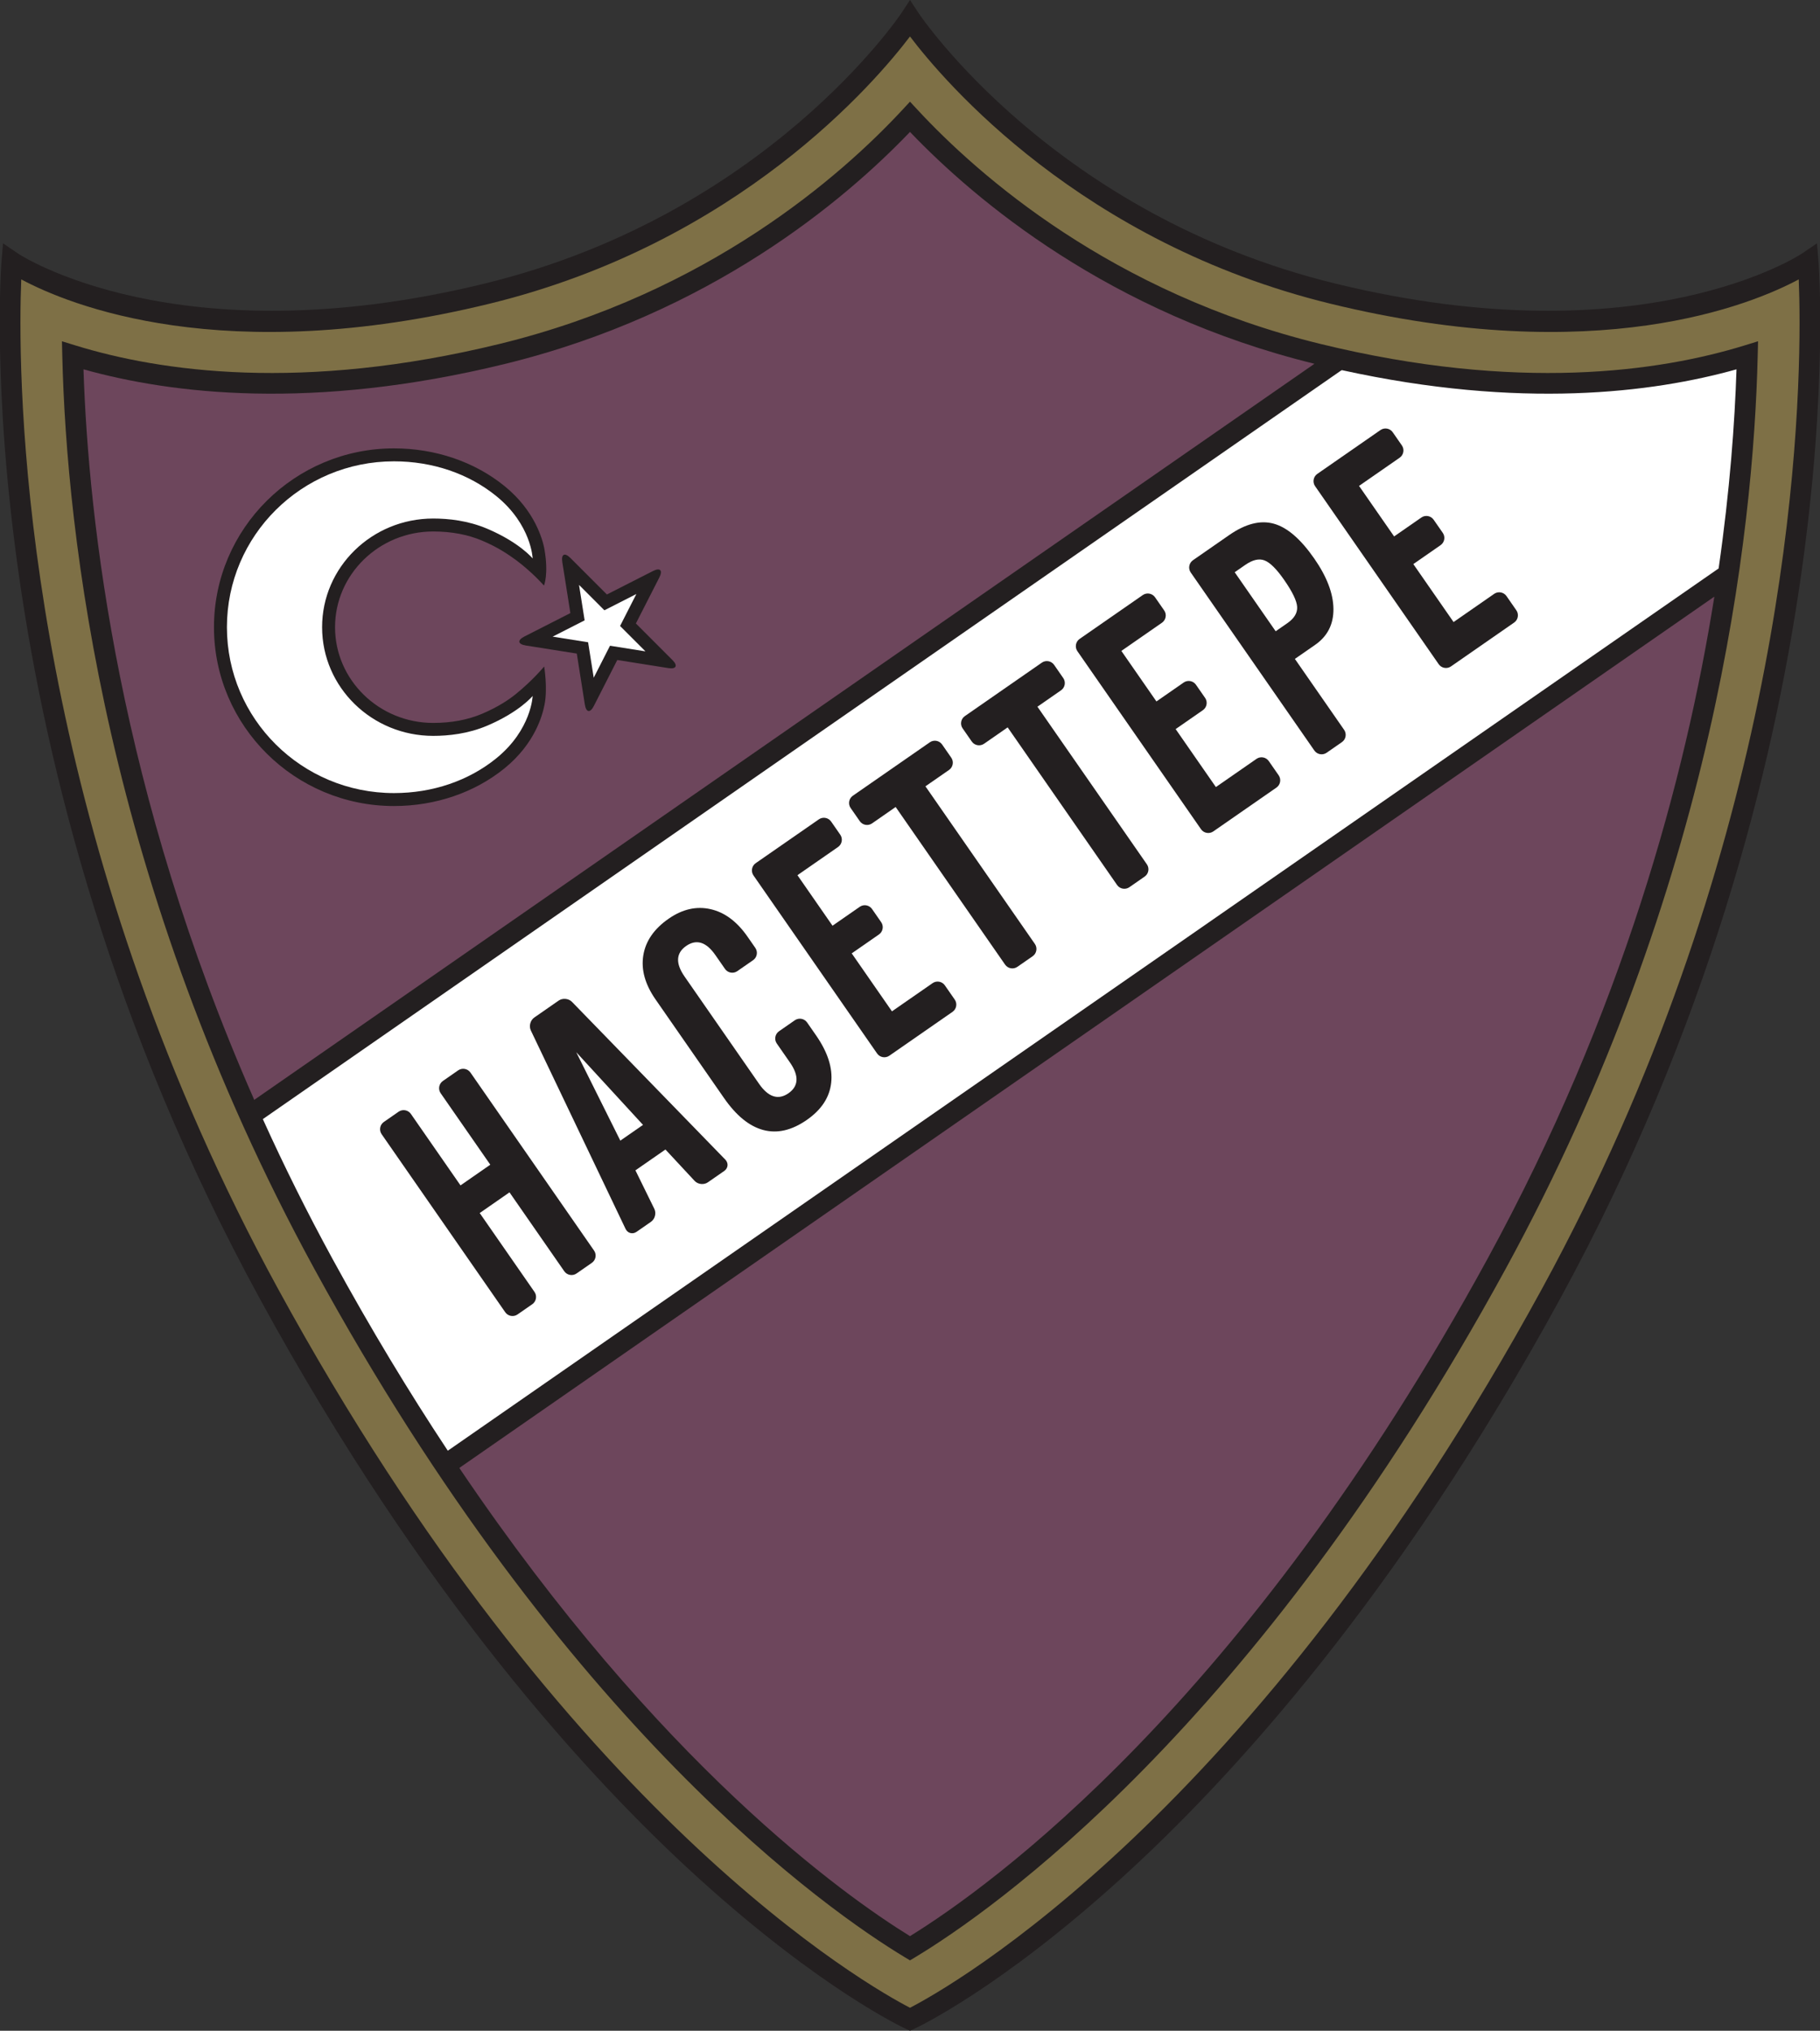 <?xml version="1.0" encoding="UTF-8"?>
<svg xmlns="http://www.w3.org/2000/svg" xmlns:xlink="http://www.w3.org/1999/xlink" width="527.06pt" height="588.13pt" viewBox="0 0 527.06 588.13" version="1.1">
<rect x="0" y="0" width="527.06" height="588.13" fill="#333333" stroke="none"/>
<defs>
<clipPath id="clip1">
  <path d="M 0 0 L 527.059 0 L 527.059 588.129 L 0 588.129 Z M 0 0 "/>
</clipPath>
</defs>
<g id="surface1">
<g clip-path="url(#clip1)" clip-rule="nonzero">
<path style=" stroke:none;fill-rule:nonzero;fill:rgb(13.699%,12.199%,12.5%);fill-opacity:1;" d="M 261.02 3.816 C 260.637 4.398 221.863 62.203 140.414 82.109 C 51.215 103.914 5.578 73.68 5.125 73.371 L 0.883 70.469 L 0.441 75.59 C 0.32 77.004 -10.641 218.824 75.254 376.141 C 122.352 462.395 170.574 515.215 202.738 544.336 C 237.738 576.023 261.285 587.094 262.27 587.547 L 263.527 588.129 L 264.789 587.547 C 265.773 587.094 289.32 576.023 324.32 544.336 C 356.48 515.215 404.707 462.395 451.801 376.141 C 537.699 218.824 526.738 77.004 526.617 75.59 L 526.18 70.465 L 521.93 73.371 C 521.48 73.68 475.844 103.914 386.637 82.109 C 305.195 62.203 266.418 4.398 266.035 3.816 L 263.531 0.004 L 261.02 3.816 "/>
</g>
<path style=" stroke:none;fill-rule:nonzero;fill:rgb(49.399%,43.9%,27.499%);fill-opacity:1;" d="M 141.84 87.938 C 214 70.301 253.629 23.621 263.527 10.566 C 273.426 23.621 313.055 70.301 385.215 87.938 C 462.473 106.824 507.324 88.184 520.902 80.918 C 521.02 83.855 521.137 88.074 521.137 93.477 C 521.137 135.758 514.055 249.609 446.535 373.266 C 362.98 526.289 275.031 575.527 263.527 581.469 C 252.027 575.527 164.074 526.289 80.523 373.266 C 13.004 249.609 5.918 135.762 5.918 93.477 C 5.918 88.074 6.035 83.855 6.156 80.918 C 19.73 88.184 64.582 106.824 141.84 87.938 M 261.328 31.816 C 243.723 50.785 205.156 84.816 144.691 99.598 C 87.43 113.594 46.32 107.574 21.918 100.062 L 17.938 98.836 L 18.035 103 C 19.25 154.066 30.348 256.336 91.055 367.516 C 163.746 500.648 240.262 553.719 261.98 566.812 L 263.527 567.746 L 265.078 566.812 C 286.797 553.719 363.312 500.645 436.004 367.516 C 496.707 256.34 507.809 154.066 509.02 103 L 509.121 98.836 L 505.137 100.062 C 480.734 107.574 439.621 113.594 382.363 99.598 C 321.898 84.812 283.332 50.785 265.727 31.816 L 263.527 29.445 L 261.328 31.816 "/>
<path style=" stroke:none;fill-rule:nonzero;fill:rgb(100%,100%,100%);fill-opacity:1;" d="M 65.715 181.645 C 65.715 155.113 87.375 133.605 114.09 133.605 C 125.254 133.605 135.695 137.156 143.723 143.672 C 153.914 151.945 154.254 161.73 154.254 161.73 C 154.254 161.73 150.457 157.098 141.09 153.125 C 135.523 150.762 129.895 150.172 125.453 150.172 C 107.684 150.172 93.277 164.262 93.277 181.645 C 93.277 199.027 107.684 213.117 125.453 213.117 C 129.895 213.117 135.523 212.523 141.09 210.164 C 150.457 206.191 154.254 201.559 154.254 201.559 C 154.254 201.559 153.914 211.344 143.723 219.617 C 135.695 226.133 125.254 229.684 114.09 229.684 C 87.375 229.684 65.715 208.176 65.715 181.645 "/>
<path style=" stroke:none;fill-rule:nonzero;fill:rgb(100%,100%,100%);fill-opacity:1;" d="M 167.684 169.398 L 175.031 176.746 L 184.289 172.031 L 179.57 181.289 L 186.918 188.641 L 176.656 187.012 L 171.938 196.27 L 170.312 186.008 L 160.047 184.379 L 169.305 179.66 L 167.684 169.398 "/>
<path style=" stroke:none;fill-rule:nonzero;fill:rgb(42.699%,27.499%,36.099%);fill-opacity:1;" d="M 73.512 318.266 C 34.492 229.523 25.613 151.121 24.176 106.961 C 49.676 114.105 90.512 119.016 146.117 105.426 C 205.762 90.844 244.582 58.008 263.527 38.207 C 282.441 57.977 321.172 90.738 380.652 105.352 L 380.113 105.734 L 73.598 318.551 L 73.512 318.266 M 149.332 201.047 C 147.484 202.539 144.336 204.715 139.625 206.711 C 135.469 208.477 130.703 209.367 125.453 209.367 C 109.781 209.367 97.027 196.934 97.027 181.645 C 97.027 166.355 109.781 153.922 125.453 153.922 C 130.703 153.922 135.469 154.812 139.629 156.578 C 144.285 158.555 147.035 160.469 149.527 162.27 C 154.348 165.906 157.527 169.582 157.527 169.582 C 157.527 169.582 158.914 166.402 157.691 159.211 C 157.383 157.402 156.613 154.742 155.078 151.719 C 153.328 148.277 150.539 144.371 146.086 140.758 C 137.422 133.727 126.062 129.855 114.09 129.855 C 85.348 129.855 61.965 153.09 61.965 181.645 C 61.965 210.199 85.348 233.434 114.09 233.434 C 126.062 233.434 137.422 229.559 146.086 222.531 C 150.535 218.918 153.324 215.016 155.074 211.574 C 156.594 208.582 157.328 205.938 157.68 204.137 C 158.652 199.395 157.59 193.02 157.59 193.02 C 157.59 193.02 154.32 197.012 149.332 201.047 M 190.941 167.238 C 192.004 165.156 191.164 164.32 189.082 165.383 L 175.754 172.168 C 173.656 170.07 165.184 161.594 165.184 161.594 C 163.527 159.938 162.473 160.477 162.84 162.785 L 163.316 165.785 C 163.68 168.094 164.145 171.027 164.348 172.305 C 164.547 173.582 164.715 174.629 165.176 177.559 L 151.848 184.348 C 149.766 185.406 149.949 186.574 152.258 186.941 L 167.035 189.281 C 167.496 192.215 169.371 204.059 169.371 204.059 C 169.738 206.367 170.906 206.551 171.969 204.469 L 178.758 191.141 C 181.688 191.605 193.531 193.484 193.531 193.484 C 195.84 193.852 196.379 192.797 194.723 191.145 C 194.723 191.145 186.246 182.66 184.148 180.562 L 190.941 167.238 "/>
<path style=" stroke:none;fill-rule:nonzero;fill:rgb(42.699%,27.499%,36.099%);fill-opacity:1;" d="M 133.043 425.113 L 496.188 172.98 L 496.457 172.832 C 488.102 225.355 469.801 293.094 430.734 364.641 C 360.379 493.496 286.777 546.371 263.527 560.727 C 244.34 548.879 190.863 510.801 133.215 425.434 L 133.043 425.113 "/>
<path style=" stroke:none;fill-rule:nonzero;fill:rgb(100%,100%,100%);fill-opacity:1;" d="M 129.496 419.863 C 118.496 403.234 107.367 384.875 96.32 364.641 C 88.91 351.07 82.246 337.637 76.258 324.418 L 76.133 324.094 L 388.281 107.367 L 388.582 107.195 C 440.297 118.555 478.562 113.773 502.879 106.961 C 502.379 122.359 500.973 141.926 497.699 164.645 L 497.496 164.766 L 129.672 420.148 L 129.496 419.863 "/>
<path style=" stroke:none;fill-rule:nonzero;fill:rgb(13.699%,12.199%,12.5%);fill-opacity:1;" d="M 147.547 345.316 L 163.414 368.176 C 164.215 369.324 165.812 369.613 166.965 368.812 L 171.398 365.734 C 172.551 364.934 172.84 363.34 172.039 362.184 L 136.238 310.621 C 135.438 309.473 133.84 309.184 132.688 309.98 L 128.254 313.062 C 127.102 313.859 126.812 315.461 127.613 316.609 L 141.984 337.309 L 133.359 343.301 L 118.988 322.602 C 118.188 321.445 116.59 321.16 115.438 321.961 L 111.16 324.93 C 110.008 325.73 109.719 327.328 110.52 328.48 L 146.316 380.043 C 147.117 381.195 148.715 381.484 149.867 380.684 L 154.148 377.711 C 155.301 376.91 155.59 375.312 154.789 374.16 L 138.922 351.309 L 147.547 345.316 "/>
<path style=" stroke:none;fill-rule:nonzero;fill:rgb(13.699%,12.199%,12.5%);fill-opacity:1;" d="M 184.016 338.945 L 189.492 350.102 C 190.109 351.363 189.672 353.051 188.52 353.848 L 184.348 356.746 C 183.195 357.547 181.758 357.164 181.156 355.898 L 153.73 298.438 C 153.125 297.172 153.574 295.48 154.727 294.684 L 161.777 289.785 C 162.93 288.984 164.676 289.152 165.652 290.16 L 210.047 335.84 C 211.023 336.848 210.883 338.324 209.73 339.125 L 204.992 342.414 C 203.84 343.215 202.117 343.027 201.16 342 L 192.707 332.91 L 184.016 338.945 M 179.641 330.34 L 186.211 325.781 L 166.879 304.734 L 179.641 330.34 "/>
<path style=" stroke:none;fill-rule:nonzero;fill:rgb(13.699%,12.199%,12.5%);fill-opacity:1;" d="M 233.73 296.117 C 232.93 294.965 231.332 294.68 230.18 295.477 L 225.594 298.664 C 224.441 299.465 224.152 301.059 224.953 302.215 L 228.766 307.703 C 230.102 309.629 230.734 311.34 230.66 312.836 C 230.586 314.336 229.809 315.594 228.336 316.617 C 226.855 317.645 225.406 317.93 223.977 317.477 C 222.551 317.02 221.168 315.828 219.832 313.906 L 198.242 282.812 C 196.914 280.895 196.289 279.195 196.371 277.715 C 196.461 276.234 197.234 274.98 198.715 273.957 C 200.188 272.934 201.637 272.641 203.055 273.074 C 204.473 273.516 205.844 274.691 207.176 276.609 L 209.961 280.617 C 210.758 281.77 212.359 282.059 213.508 281.258 L 218.098 278.074 C 219.25 277.273 219.539 275.676 218.738 274.523 L 216.488 271.285 C 213.438 266.891 209.863 264.227 205.77 263.301 C 201.672 262.375 197.629 263.297 193.637 266.066 C 189.414 269 186.969 272.539 186.297 276.68 C 185.621 280.82 186.805 285.078 189.84 289.445 L 209.664 317.996 C 213.203 323.098 216.992 326.184 221.043 327.262 C 225.09 328.34 229.293 327.367 233.641 324.348 C 237.891 321.395 240.246 317.801 240.711 313.547 C 241.176 309.297 239.711 304.727 236.312 299.836 L 233.73 296.117 "/>
<path style=" stroke:none;fill-rule:nonzero;fill:rgb(13.699%,12.199%,12.5%);fill-opacity:1;" d="M 258.305 292.895 L 270.074 284.727 C 271.223 283.926 272.824 284.215 273.621 285.367 L 276.488 289.492 C 277.289 290.645 277 292.242 275.848 293.039 L 257.551 305.742 C 256.398 306.543 254.801 306.258 254 305.102 L 218.203 253.539 C 217.402 252.391 217.688 250.789 218.84 249.988 L 237.137 237.289 C 238.289 236.488 239.887 236.777 240.688 237.93 L 243.34 241.746 C 244.137 242.898 243.848 244.496 242.699 245.297 L 230.934 253.465 L 241.09 268.098 L 248.984 262.617 C 250.137 261.816 251.734 262.105 252.535 263.258 L 255.184 267.074 C 255.984 268.227 255.695 269.824 254.547 270.625 L 246.652 276.105 L 258.305 292.895 "/>
<path style=" stroke:none;fill-rule:nonzero;fill:rgb(13.699%,12.199%,12.5%);fill-opacity:1;" d="M 252.539 238.465 C 251.387 239.262 249.789 238.977 248.988 237.82 L 246.336 234.004 C 245.535 232.852 245.824 231.254 246.977 230.453 L 269.277 214.973 C 270.43 214.172 272.027 214.461 272.828 215.613 L 275.477 219.43 C 276.277 220.582 275.988 222.18 274.84 222.98 L 268 227.727 L 299.695 273.379 C 300.496 274.531 300.207 276.129 299.055 276.93 L 294.621 280.008 C 293.469 280.809 291.871 280.52 291.07 279.367 L 259.375 233.715 L 252.539 238.465 "/>
<path style=" stroke:none;fill-rule:nonzero;fill:rgb(13.699%,12.199%,12.5%);fill-opacity:1;" d="M 284.973 215.402 C 283.82 216.203 282.223 215.914 281.422 214.762 L 278.77 210.945 C 277.969 209.793 278.258 208.195 279.41 207.395 L 301.711 191.91 C 302.863 191.109 304.461 191.398 305.262 192.551 L 307.91 196.371 C 308.711 197.523 308.422 199.121 307.27 199.922 L 300.434 204.668 L 332.129 250.316 C 332.93 251.473 332.641 253.066 331.488 253.867 L 327.055 256.945 C 325.902 257.746 324.305 257.461 323.504 256.309 L 291.809 210.656 L 284.973 215.402 "/>
<path style=" stroke:none;fill-rule:nonzero;fill:rgb(13.699%,12.199%,12.5%);fill-opacity:1;" d="M 352.113 227.941 L 363.879 219.773 C 365.031 218.973 366.629 219.262 367.43 220.414 L 370.293 224.539 C 371.094 225.691 370.805 227.289 369.652 228.09 L 351.355 240.793 C 350.203 241.594 348.605 241.305 347.805 240.152 L 312.004 188.59 C 311.207 187.434 311.496 185.836 312.648 185.035 L 330.941 172.336 C 332.094 171.535 333.691 171.824 334.492 172.977 L 337.145 176.793 C 337.945 177.945 337.656 179.543 336.504 180.344 L 324.738 188.512 L 334.895 203.145 L 342.789 197.664 C 343.941 196.863 345.539 197.152 346.34 198.305 L 348.992 202.121 C 349.793 203.273 349.504 204.871 348.352 205.672 L 340.457 211.152 L 352.113 227.941 "/>
<path style=" stroke:none;fill-rule:nonzero;fill:rgb(13.699%,12.199%,12.5%);fill-opacity:1;" d="M 355.984 154.949 C 360.688 151.684 364.984 150.59 368.871 151.664 C 372.762 152.738 376.672 156.105 380.602 161.766 C 384.266 167.043 386.113 171.906 386.156 176.355 C 386.195 180.809 384.426 184.277 380.852 186.758 L 374.988 190.828 L 389.254 211.375 C 390.051 212.527 389.766 214.125 388.613 214.926 L 384.18 218.004 C 383.027 218.805 381.426 218.516 380.629 217.363 L 344.828 165.801 C 344.027 164.648 344.316 163.051 345.469 162.25 L 355.984 154.949 M 369.426 182.82 L 372.801 180.48 C 374.793 179.098 375.742 177.531 375.645 175.781 C 375.551 174.035 374.301 171.43 371.902 167.977 C 369.703 164.805 367.801 162.914 366.203 162.305 C 364.605 161.695 362.742 162.125 360.625 163.598 L 357.559 165.727 L 369.426 182.82 "/>
<path style=" stroke:none;fill-rule:nonzero;fill:rgb(13.699%,12.199%,12.5%);fill-opacity:1;" d="M 420.945 180.152 L 432.711 171.98 C 433.863 171.184 435.461 171.473 436.262 172.621 L 439.125 176.75 C 439.926 177.902 439.637 179.5 438.484 180.301 L 420.191 193.004 C 419.039 193.805 417.438 193.516 416.641 192.363 L 380.84 140.797 C 380.039 139.645 380.328 138.047 381.48 137.246 L 399.777 124.547 C 400.926 123.746 402.527 124.031 403.324 125.184 L 405.977 129.004 C 406.777 130.156 406.488 131.754 405.336 132.555 L 393.57 140.723 L 403.727 155.355 L 411.621 149.875 C 412.773 149.074 414.375 149.363 415.172 150.516 L 417.824 154.332 C 418.625 155.484 418.336 157.082 417.184 157.883 L 409.289 163.363 L 420.945 180.152 "/>
</g>
</svg>

